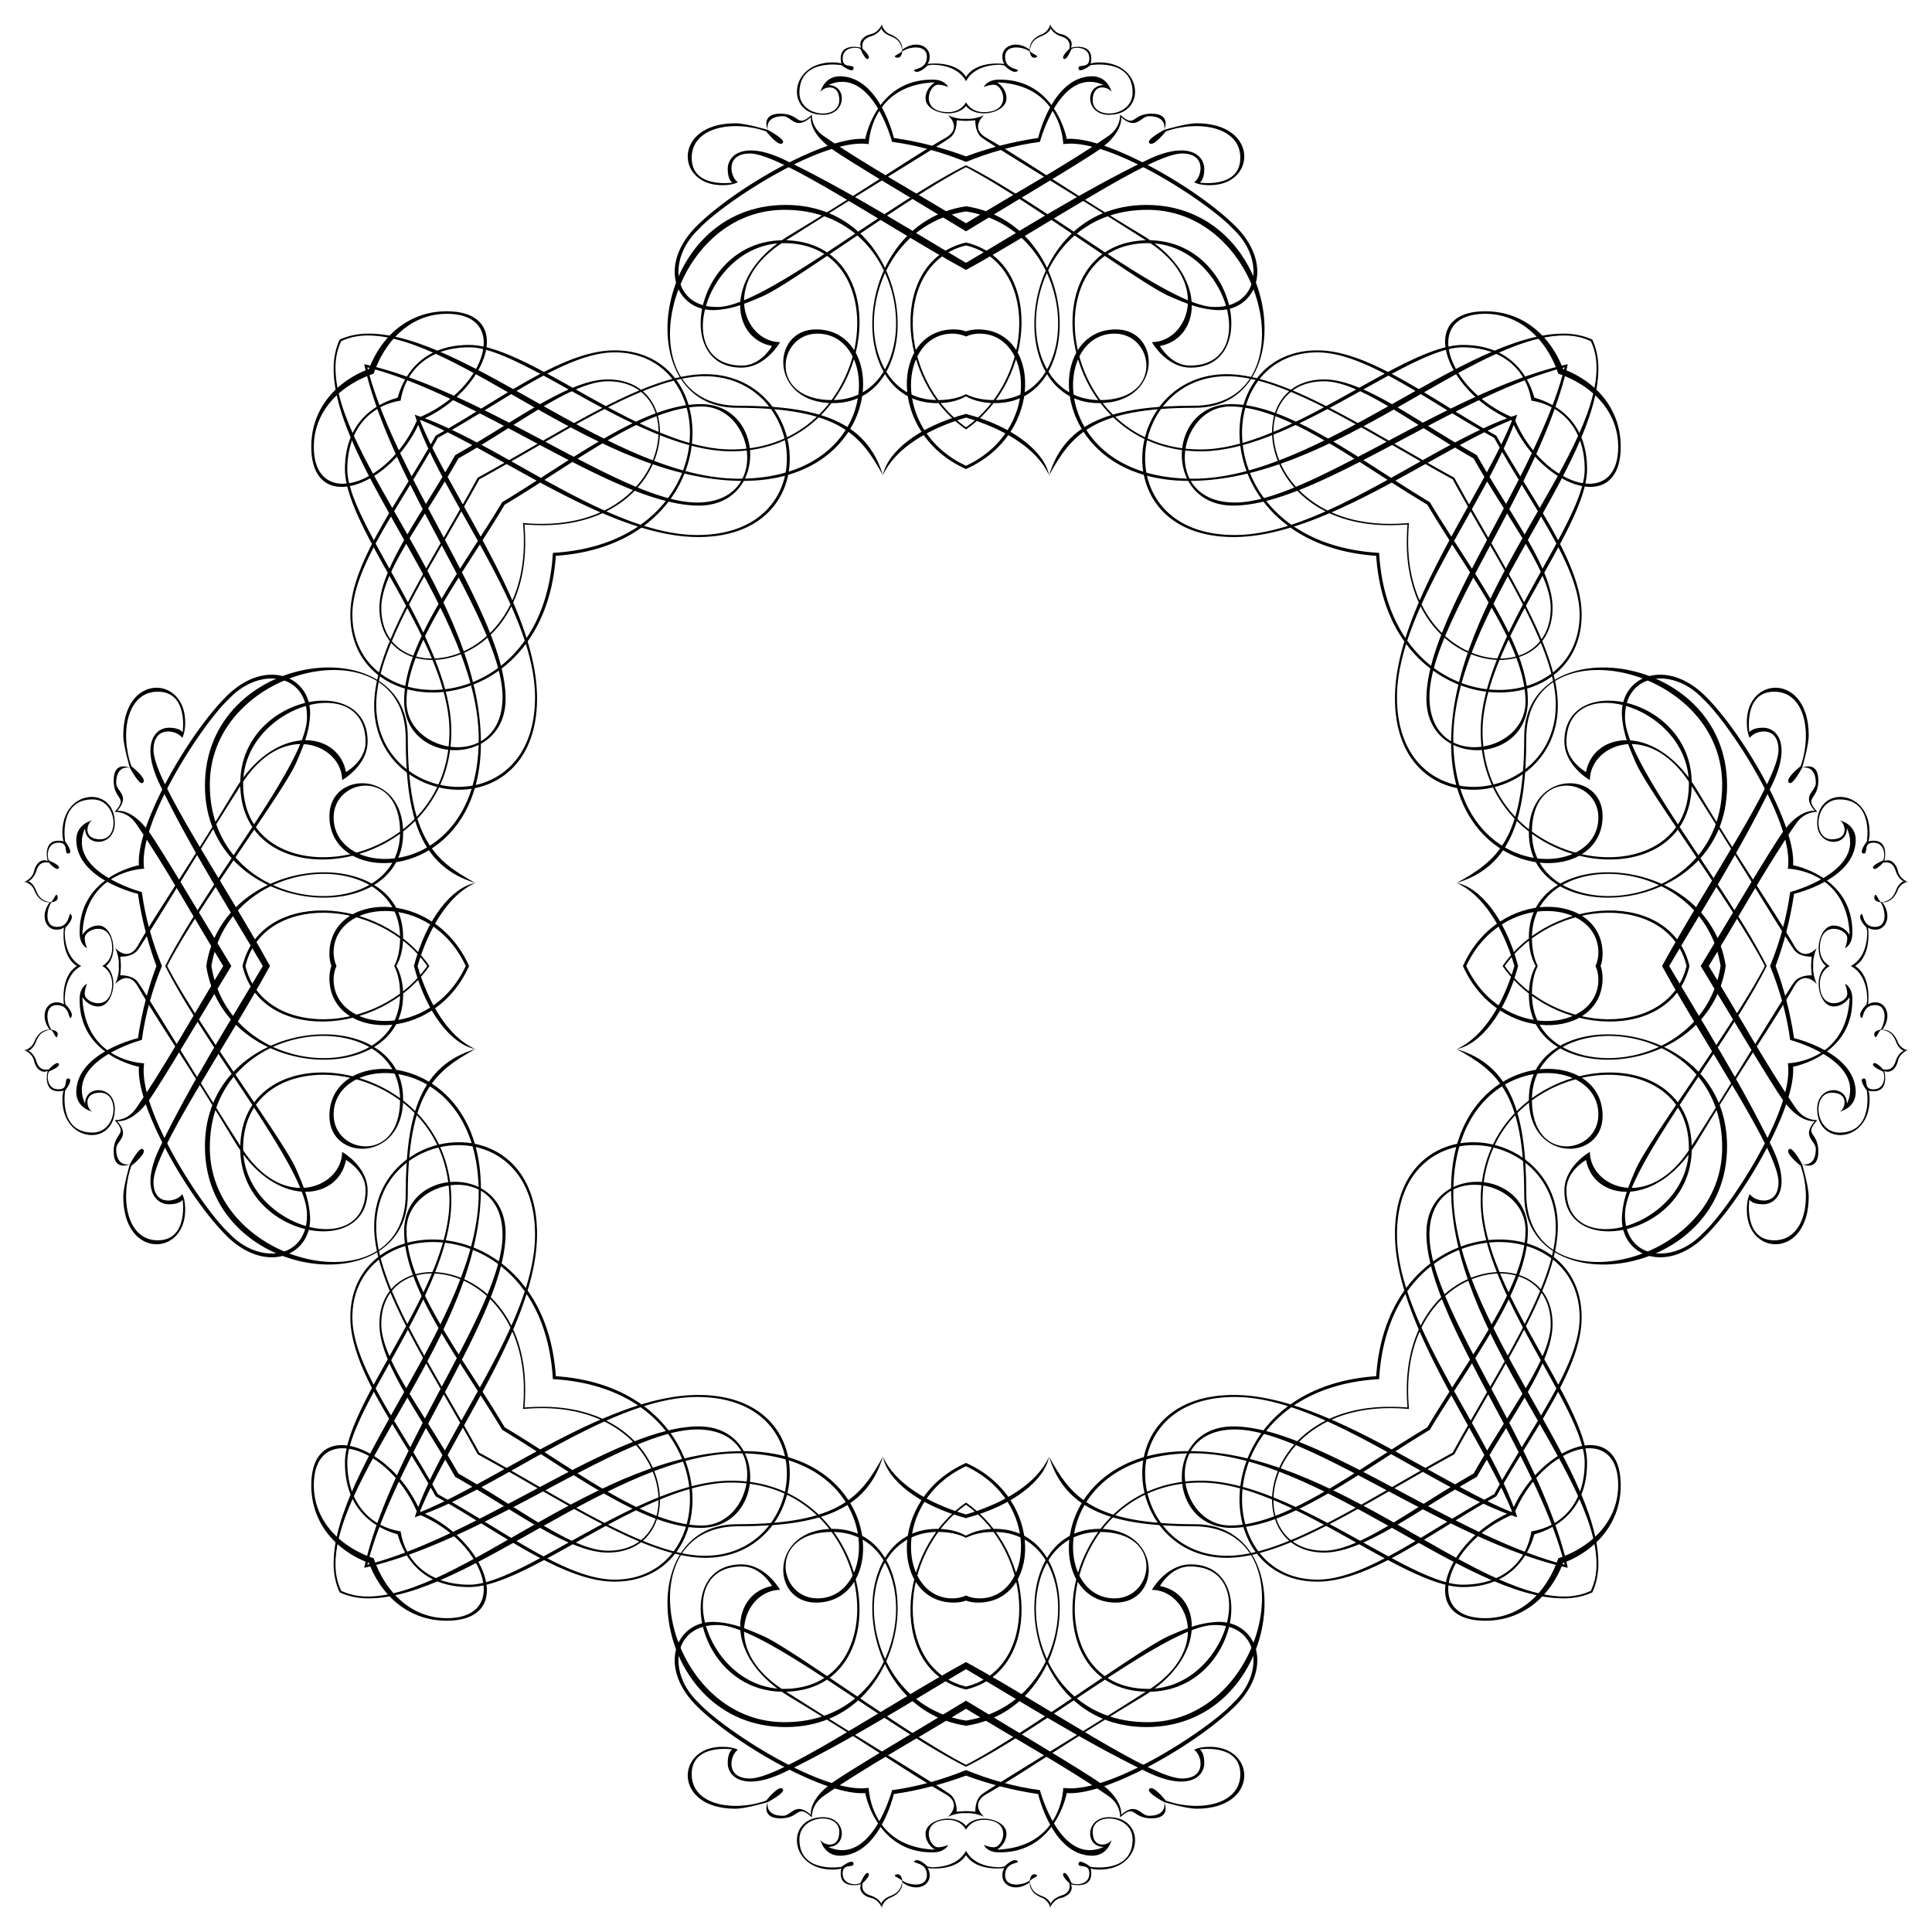 <svg xmlns="http://www.w3.org/2000/svg" viewBox="0 0 1641.099 1641.099"><path d="M1508.251 820.549c6.644-17.859 12.285-38.322 15.667-61.291 0 0 51.484-11.831 52.39-45.176.385-14.221-13.501-17.238-13.501-17.238 4.588 2.302 8.325 16.095-6.896 16.095-16.947 0-14.656-33.894 6.6-33.894 29.305 0 23.272 35.614 23.272 35.614s-7.468 9.765-2.879 10.342c4.605.577-1.137-9.771 9.204-9.193 10.337.577 8.902 14.359 7.172 15.216-1.715.868-10.04 4.314-8.029 6.616 2.011 2.297 8.325-4.885 8.325-4.885 7.468-1.434 9.666 3.66 10.759 7.325 1.066 3.583 4.303 7.775 6.742 8.441l3.473.621c-1.363-.56-7.199-3.363-8.342-9.056-1.297-6.462-6.456-11.21-11.633-8.622 0 0 5.611-20.827-13.644-16.804 0 0 1.154-1.154 1.154-7.468 0-37.35-44.522-40.224-44.522-8.045 0 20.107 25.278 20.745 25.278 4.369 16.716 37.054-48.231 54.243-48.231 54.243-2.91 21.834-9.015 43-17.055 62.791 8.04 19.79 14.144 40.957 17.055 62.791 0 0 64.947 17.189 48.231 54.243 0-16.376-25.278-15.738-25.278 4.369 0 32.179 44.522 29.305 44.522-8.045 0-6.314-1.154-7.468-1.154-7.468 19.255 4.023 13.644-16.804 13.644-16.804 5.177 2.588 10.336-2.16 11.633-8.622 1.143-5.693 6.979-8.496 8.342-9.056l-3.473.621c-2.439.665-5.676 4.858-6.742 8.441-1.093 3.665-3.292 8.76-10.759 7.325 0 0-6.314-7.182-8.325-4.885-2.011 2.303 6.314 5.748 8.029 6.616 1.731.858 3.165 14.639-7.172 15.216-10.341.577-4.599-9.77-9.204-9.193-4.588.577 2.879 10.342 2.879 10.342s6.034 35.614-23.272 35.614c-21.256 0-23.547-33.894-6.6-33.894 15.222 0 11.485 13.793 6.896 16.095 0 0 13.886-3.017 13.501-17.238-.906-33.345-52.39-45.176-52.39-45.176-3.382-22.97-9.023-43.433-15.667-61.293zM820.549 1508.251c17.859 6.644 38.322 12.285 61.291 15.667 0 0 11.831 51.484 45.176 52.39 14.221.385 17.238-13.501 17.238-13.501-2.302 4.588-16.095 8.325-16.095-6.896 0-16.947 33.894-14.656 33.894 6.6 0 29.305-35.614 23.272-35.614 23.272s-9.765-7.468-10.342-2.879c-.577 4.605 9.771-1.137 9.193 9.204-.577 10.337-14.358 8.902-15.216 7.172-.868-1.715-4.314-10.04-6.616-8.029-2.297 2.011 4.885 8.325 4.885 8.325 1.434 7.468-3.66 9.666-7.325 10.759-3.583 1.066-7.775 4.303-8.441 6.742l-.621 3.473c.56-1.363 3.363-7.199 9.056-8.342 6.462-1.297 11.21-6.456 8.622-11.633 0 0 20.827 5.611 16.804-13.644 0 0 1.154 1.154 7.468 1.154 37.35 0 40.224-44.522 8.045-44.522-20.107 0-20.745 25.278-4.369 25.278-37.054 16.716-54.243-48.231-54.243-48.231-21.834-2.91-43-9.015-62.791-17.055-19.79 8.04-40.957 14.144-62.791 17.055 0 0-17.189 64.947-54.243 48.231 16.376 0 15.738-25.278-4.369-25.278-32.179 0-29.306 44.522 8.045 44.522 6.314 0 7.468-1.154 7.468-1.154-4.023 19.255 16.804 13.644 16.804 13.644-2.588 5.177 2.16 10.336 8.622 11.633 5.693 1.143 8.496 6.979 9.056 8.342l-.621-3.473c-.665-2.439-4.858-5.676-8.441-6.742-3.665-1.093-8.76-3.292-7.325-10.759 0 0 7.182-6.314 4.885-8.325-2.303-2.011-5.748 6.314-6.616 8.029-.858 1.731-14.639 3.165-15.216-7.172-.577-10.341 9.77-4.599 9.193-9.204-.577-4.588-10.342 2.879-10.342 2.879s-35.614 6.034-35.614-23.272c0-21.256 33.894-23.547 33.894-6.6 0 15.222-13.793 11.485-16.095 6.896 0 0 3.017 13.886 17.238 13.501 33.345-.906 45.176-52.39 45.176-52.39 22.971-3.382 43.434-9.023 61.293-15.667zM132.848 820.549c-6.644 17.859-12.285 38.322-15.667 61.291 0 0-51.484 11.831-52.39 45.176-.385 14.221 13.501 17.238 13.501 17.238-4.588-2.302-8.325-16.095 6.896-16.095 16.947 0 14.656 33.894-6.6 33.894-29.306 0-23.272-35.614-23.272-35.614s7.468-9.765 2.879-10.342c-4.605-.577 1.137 9.771-9.204 9.193-10.337-.577-8.903-14.358-7.172-15.216 1.715-.868 10.04-4.314 8.029-6.616-2.011-2.297-8.325 4.885-8.325 4.885-7.468 1.434-9.666-3.66-10.759-7.325-1.066-3.583-4.303-7.775-6.742-8.441l-3.473-.621c1.363.56 7.199 3.363 8.341 9.056 1.297 6.462 6.456 11.21 11.633 8.622 0 0-5.611 20.827 13.644 16.804 0 0-1.154 1.154-1.154 7.468 0 37.35 44.522 40.224 44.522 8.045 0-20.107-25.278-20.745-25.278-4.369-16.716-37.054 48.231-54.243 48.231-54.243 2.91-21.834 9.015-43 17.055-62.791-8.04-19.79-14.144-40.957-17.055-62.791 0 0-64.947-17.189-48.231-54.243 0 16.376 25.278 15.738 25.278-4.369 0-32.179-44.522-29.306-44.522 8.045 0 6.314 1.154 7.468 1.154 7.468-19.255-4.023-13.644 16.804-13.644 16.804-5.177-2.588-10.336 2.16-11.633 8.622-1.143 5.693-6.979 8.496-8.341 9.056l3.473-.621c2.439-.665 5.676-4.858 6.742-8.441 1.093-3.665 3.292-8.76 10.759-7.325 0 0 6.314 7.182 8.325 4.885 2.011-2.303-6.314-5.748-8.029-6.616-1.731-.858-3.165-14.639 7.172-15.216 10.341-.577 4.599 9.77 9.204 9.193 4.588-.577-2.879-10.342-2.879-10.342s-6.034-35.614 23.272-35.614c21.256 0 23.547 33.894 6.6 33.894-15.222 0-11.485-13.793-6.896-16.095 0 0-13.886 3.017-13.501 17.238.907 33.345 52.39 45.176 52.39 45.176 3.382 22.971 9.023 43.434 15.667 61.293zM820.549 132.848c-17.859-6.644-38.322-12.285-61.291-15.667 0 0-11.831-51.484-45.176-52.39-14.221-.385-17.238 13.501-17.238 13.501 2.302-4.588 16.095-8.325 16.095 6.896 0 16.947-33.894 14.656-33.894-6.6 0-29.306 35.614-23.272 35.614-23.272s9.765 7.468 10.342 2.879c.577-4.605-9.771 1.137-9.193-9.204.577-10.337 14.359-8.903 15.216-7.172.868 1.715 4.314 10.04 6.616 8.029 2.297-2.011-4.885-8.325-4.885-8.325-1.434-7.468 3.66-9.666 7.325-10.759 3.583-1.066 7.775-4.303 8.441-6.742l.621-3.473c-.56 1.363-3.363 7.199-9.056 8.341-6.462 1.297-11.21 6.456-8.622 11.633 0 0-20.827-5.611-16.804 13.644 0 0-1.154-1.154-7.468-1.154-37.35 0-40.224 44.522-8.045 44.522 20.107 0 20.745-25.278 4.369-25.278 37.054-16.716 54.243 48.231 54.243 48.231 21.834 2.91 43 9.015 62.791 17.055 19.79-8.04 40.957-14.144 62.791-17.055 0 0 17.189-64.947 54.243-48.231-16.376 0-15.738 25.278 4.369 25.278 32.179 0 29.305-44.522-8.045-44.522-6.314 0-7.468 1.154-7.468 1.154 4.023-19.255-16.804-13.644-16.804-13.644 2.588-5.177-2.16-10.336-8.622-11.633-5.693-1.143-8.496-6.979-9.056-8.341l.621 3.473c.665 2.439 4.858 5.676 8.441 6.742 3.665 1.093 8.76 3.292 7.325 10.759 0 0-7.182 6.314-4.885 8.325 2.303 2.011 5.748-6.314 6.616-8.029.858-1.731 14.639-3.165 15.216 7.172.577 10.341-9.77 4.599-9.193 9.204.577 4.588 10.342-2.879 10.342-2.879s35.614-6.034 35.614 23.272c0 21.256-33.894 23.547-33.894 6.6 0-15.222 13.793-11.485 16.095-6.896 0 0-3.017-13.886-17.238-13.501-33.345.907-45.176 52.39-45.176 52.39-22.97 3.382-43.433 9.023-61.293 15.667z"/><path d="M1417.867 820.549c25.51-43.535 60.866-98.83 87.482-154.153 16.37-34.042 4.308-48.263-7.759-48.263-9.485 0-11.633 3.885-11.633 3.885s-5.171-34.482 21.112-34.482c26.294 0 32.328 35.339 22.41 63.353 0 0-14.573 11.309-9.479 14.211 3.006 1.725 10.776-12.925 10.776-12.925s11.633-3.017 11.633 12.925c0 7.33-12.49 10.342-.857 23.706 0 0-12.37-2.396-27.031 17.853-9.849 13.617-44.508 72.202-69.915 113.89 25.406 41.688 60.065 100.273 69.915 113.89 14.661 20.249 27.031 17.853 27.031 17.853-11.633 13.364.857 16.376.857 23.706 0 15.941-11.633 12.925-11.633 12.925s-7.77-14.65-10.776-12.925c-5.094 2.902 9.479 14.21 9.479 14.21 9.919 28.014 3.885 63.354-22.41 63.354-26.283 0-21.112-34.482-21.112-34.482s2.148 3.885 11.633 3.885c12.067 0 24.129-14.221 7.759-48.264-26.616-55.321-61.972-110.616-87.482-154.152zm17.235 0c-15.144-64.786-116.365-61.011-158.748 0 42.383 61.012 143.604 64.786 158.748 0zm-189.648 0c30.198-64.643 112.258-56.134 112.258-11.477 0 4.253-.882 8.103-2.425 11.477 1.543 3.374 2.425 7.224 2.425 11.477 0 44.657-82.061 53.167-112.258-11.477zm60.797 0c-3.096-6.031-4.991-13.946-4.991-23.973 0-78.304 144.761-73.239 160.266 23.973-15.505 97.212-160.266 102.277-160.266 23.973 0-10.027 1.895-17.942 4.991-23.973zm-16.728 0c-10.837-40.836-32.584-66.805-52.149-70.572 22.546 10.039 39.6 38.273 49.034 70.572-9.435 32.299-26.488 60.534-49.034 70.572 19.564-3.766 41.312-29.736 52.149-70.572zm176.365 0c-14.719-97.503-167.216-105.072-167.216-24.699 0 10.11 2.194 18.308 5.76 24.699-3.567 6.391-5.76 14.588-5.76 24.699 0 80.374 152.497 72.804 167.216-24.699zm-106.263 0c1.078-3.066 1.675-6.514 1.675-10.329 0-52.367-88.34-57.499-118.636 10.329 30.296 67.828 118.636 62.696 118.636 10.329 0-3.815-.597-7.263-1.675-10.329zm-81.47 0c41.734-58.954 139.536-61.685 154.477 0-14.941 61.685-112.742 58.955-154.477 0zm173.319 0c24.851-40.603 50.177-86.314 74.119-120.968 7.562-10.924 18.107-9.908 18.107-9.908-12.067-13.364.858-9.49.858-26.723 0-17.238-13.782-10.776-13.782-10.776s5.6-18.524 5.6-27.58c0-52.995-52.572-50.841-52.572-11.205 0 9.919 2.588 13.364 2.588 13.364 3.88-6.468 24.333-11.21 24.333 10.342 0 25.92-61.174 114.467-98.928 183.453 37.753 68.986 98.928 157.533 98.928 183.453 0 21.552-20.453 16.81-24.333 10.342 0 0-2.588 3.445-2.588 13.364 0 39.636 52.572 41.791 52.572-11.205 0-9.056-5.6-27.58-5.6-27.58s13.782 6.463 13.782-10.776c0-17.233-12.925-13.359-.858-26.723 0 0-10.545 1.016-18.107-9.908-23.942-34.651-49.267-80.362-74.119-120.966zM820.549 1417.867c43.535 25.51 98.83 60.866 154.153 87.482 34.042 16.37 48.264 4.308 48.264-7.759 0-9.485-3.885-11.633-3.885-11.633s34.482-5.171 34.482 21.112c0 26.294-35.339 32.328-63.354 22.41 0 0-11.309-14.573-14.21-9.479-1.725 3.006 12.925 10.776 12.925 10.776s3.017 11.633-12.925 11.633c-7.33 0-10.342-12.49-23.706-.857 0 0 2.396-12.37-17.853-27.031-13.617-9.849-72.202-44.508-113.89-69.915-41.689 25.406-100.273 60.065-113.89 69.915-20.249 14.661-17.853 27.031-17.853 27.031-13.364-11.633-16.376.857-23.706.857-15.941 0-12.925-11.633-12.925-11.633s14.65-7.77 12.925-10.776c-2.902-5.094-14.211 9.479-14.211 9.479-28.014 9.919-63.353 3.885-63.353-22.41 0-26.283 34.482-21.112 34.482-21.112s-3.885 2.148-3.885 11.633c0 12.067 14.221 24.129 48.263 7.759 55.322-26.616 110.617-61.972 154.152-87.482zm0 17.235c64.785-15.144 61.011-116.365 0-158.748-61.011 42.383-64.785 143.604 0 158.748zm0-189.648c64.643 30.198 56.134 112.258 11.477 112.258-4.253 0-8.103-.882-11.477-2.425-3.374 1.543-7.224 2.425-11.477 2.425-44.657 0-53.166-82.061 11.477-112.258zm0 60.797c6.031-3.096 13.946-4.991 23.973-4.991 78.304 0 73.239 144.761-23.973 160.266-97.212-15.505-102.277-160.266-23.973-160.266 10.028 0 17.943 1.895 23.973 4.991zm0-16.728c40.836-10.837 66.805-32.584 70.572-52.149-10.039 22.546-38.273 39.6-70.572 49.034-32.299-9.435-60.534-26.488-70.572-49.034 3.767 19.564 29.737 41.312 70.572 52.149zm0 176.365c97.503-14.719 105.072-167.216 24.699-167.216-10.11 0-18.308 2.194-24.699 5.76-6.391-3.567-14.588-5.76-24.699-5.76-80.373 0-72.803 152.497 24.699 167.216zm0-106.263c3.066 1.078 6.514 1.675 10.329 1.675 52.367 0 57.499-88.34-10.329-118.636-67.828 30.296-62.696 118.636-10.329 118.636 3.816 0 7.263-.597 10.329-1.675zm0-81.47c58.954 41.734 61.685 139.536 0 154.477-61.684-14.941-58.954-112.742 0-154.477zm0 173.319c40.603 24.851 86.314 50.177 120.968 74.119 10.924 7.562 9.908 18.107 9.908 18.107 13.364-12.067 9.49.858 26.723.858 17.238 0 10.776-13.782 10.776-13.782s18.524 5.6 27.58 5.6c52.995 0 50.841-52.572 11.205-52.572-9.919 0-13.364 2.588-13.364 2.588 6.468 3.88 11.21 24.333-10.342 24.333-25.92 0-114.467-61.174-183.453-98.928-68.986 37.753-157.533 98.928-183.453 98.928-21.552 0-16.81-20.453-10.342-24.333 0 0-3.445-2.588-13.364-2.588-39.636 0-41.791 52.572 11.205 52.572 9.056 0 27.58-5.6 27.58-5.6s-6.463 13.782 10.776 13.782c17.233 0 13.359-12.925 26.723-.858 0 0-1.016-10.545 9.908-18.107 34.652-23.942 80.363-49.267 120.966-74.119zM223.232 820.549c-25.509 43.535-60.866 98.83-87.482 154.153-16.37 34.042-4.308 48.264 7.759 48.264 9.485 0 11.633-3.885 11.633-3.885s5.171 34.482-21.112 34.482c-26.295 0-32.328-35.339-22.41-63.354 0 0 14.573-11.309 9.479-14.21-3.006-1.725-10.776 12.925-10.776 12.925S98.69 991.94 98.69 975.999c0-7.33 12.49-10.342.857-23.706 0 0 12.37 2.396 27.031-17.853 9.849-13.617 44.508-72.202 69.915-113.89-25.407-41.689-60.065-100.273-69.915-113.89-14.661-20.249-27.031-17.853-27.031-17.853 11.633-13.364-.857-16.376-.857-23.706 0-15.941 11.633-12.925 11.633-12.925s7.77 14.65 10.776 12.925c5.094-2.902-9.479-14.211-9.479-14.211-9.919-28.014-3.885-63.353 22.41-63.353 26.283 0 21.112 34.482 21.112 34.482s-2.148-3.885-11.633-3.885c-12.067 0-24.129 14.221-7.759 48.263 26.615 55.322 61.972 110.617 87.482 154.152zm-17.236 0c15.144 64.785 116.365 61.011 158.748 0-42.382-61.011-143.603-64.785-158.748 0zm189.649 0c-30.198 64.643-112.258 56.134-112.258 11.477 0-4.253.882-8.103 2.424-11.477-1.543-3.374-2.424-7.224-2.424-11.477 0-44.657 82.061-53.166 112.258 11.477zm-60.797 0c3.096 6.031 4.991 13.946 4.991 23.973 0 78.304-144.761 73.239-160.266-23.973 15.505-97.212 160.266-102.277 160.266-23.973 0 10.028-1.895 17.943-4.991 23.973zm16.728 0c10.837 40.836 32.584 66.805 52.149 70.572-22.546-10.039-39.6-38.273-49.034-70.572 9.434-32.299 26.488-60.534 49.034-70.572-19.565 3.767-41.312 29.737-52.149 70.572zm-176.365 0c14.719 97.503 167.216 105.072 167.216 24.699 0-10.11-2.194-18.308-5.761-24.699 3.567-6.391 5.761-14.588 5.761-24.699 0-80.373-152.498-72.803-167.216 24.699zm106.262 0c-1.078 3.066-1.675 6.514-1.675 10.329 0 52.367 88.34 57.499 118.636-10.329-30.296-67.828-118.636-62.696-118.636-10.329.001 3.816.598 7.263 1.675 10.329zm81.471 0c-41.734 58.954-139.536 61.685-154.477 0 14.941-61.684 112.742-58.954 154.477 0zm-173.319 0c-24.851 40.603-50.177 86.314-74.119 120.968-7.562 10.924-18.107 9.908-18.107 9.908 12.067 13.364-.858 9.49-.858 26.723 0 17.238 13.782 10.776 13.782 10.776s-5.6 18.524-5.6 27.58c0 52.995 52.572 50.841 52.572 11.205 0-9.919-2.588-13.364-2.588-13.364-3.88 6.468-24.333 11.21-24.333-10.342 0-25.92 61.174-114.467 98.928-183.453-37.753-68.986-98.928-157.533-98.928-183.453 0-21.552 20.453-16.81 24.333-10.342 0 0 2.588-3.445 2.588-13.364 0-39.636-52.572-41.791-52.572 11.205 0 9.056 5.6 27.58 5.6 27.58s-13.782-6.463-13.782 10.776c0 17.233 12.925 13.359.858 26.723 0 0 10.545-1.016 18.107 9.908 23.941 34.652 49.267 80.363 74.119 120.966zM820.549 223.232c-43.535-25.509-98.83-60.866-154.153-87.482-34.042-16.37-48.263-4.308-48.263 7.759 0 9.485 3.885 11.633 3.885 11.633s-34.482 5.171-34.482-21.112c0-26.295 35.339-32.328 63.353-22.41 0 0 11.309 14.573 14.211 9.479 1.725-3.006-12.925-10.776-12.925-10.776S649.158 98.69 665.1 98.69c7.33 0 10.342 12.49 23.706.857 0 0-2.396 12.37 17.853 27.031 13.617 9.849 72.202 44.508 113.89 69.915 41.688-25.407 100.273-60.065 113.89-69.915 20.249-14.661 17.853-27.031 17.853-27.031 13.364 11.633 16.376-.857 23.706-.857 15.941 0 12.925 11.633 12.925 11.633s-14.65 7.77-12.925 10.776c2.902 5.094 14.21-9.479 14.21-9.479 28.014-9.919 63.354-3.885 63.354 22.41 0 26.283-34.482 21.112-34.482 21.112s3.885-2.148 3.885-11.633c0-12.067-14.221-24.129-48.264-7.759-55.321 26.615-110.616 61.972-154.152 87.482zm0-17.236c-64.786 15.144-61.011 116.365 0 158.748 61.012-42.382 64.786-143.603 0-158.748zm0 189.649c-64.643-30.198-56.134-112.258-11.477-112.258 4.253 0 8.103.882 11.477 2.424 3.374-1.543 7.224-2.424 11.477-2.424 44.657 0 53.167 82.061-11.477 112.258zm0-60.797c-6.031 3.096-13.946 4.991-23.973 4.991-78.304 0-73.239-144.761 23.973-160.266 97.212 15.505 102.277 160.266 23.973 160.266-10.027 0-17.942-1.895-23.973-4.991zm0 16.728c-40.836 10.837-66.805 32.584-70.572 52.149 10.039-22.546 38.273-39.6 70.572-49.034 32.299 9.434 60.534 26.488 70.572 49.034-3.766-19.565-29.736-41.312-70.572-52.149zm0-176.365c-97.503 14.719-105.072 167.216-24.699 167.216 10.11 0 18.308-2.194 24.699-5.761 6.391 3.567 14.588 5.761 24.699 5.761 80.374 0 72.804-152.498-24.699-167.216zm0 106.262c-3.066-1.078-6.514-1.675-10.329-1.675-52.367 0-57.499 88.34 10.329 118.636 67.828-30.296 62.696-118.636 10.329-118.636-3.815.001-7.263.598-10.329 1.675zm0 81.471c-58.954-41.734-61.685-139.536 0-154.477 61.685 14.941 58.955 112.742 0 154.477zm0-173.319c-40.603-24.851-86.314-50.177-120.968-74.119-10.924-7.562-9.908-18.107-9.908-18.107-13.364 12.067-9.49-.858-26.723-.858-17.238 0-10.776 13.782-10.776 13.782s-18.524-5.6-27.58-5.6c-52.995 0-50.841 52.572-11.205 52.572 9.919 0 13.364-2.588 13.364-2.588-6.468-3.88-11.21-24.333 10.342-24.333 25.92 0 114.467 61.174 183.453 98.928 68.986-37.753 157.533-98.928 183.453-98.928 21.552 0 16.81 20.453 10.342 24.333 0 0 3.445 2.588 13.364 2.588 39.636 0 41.791-52.572-11.205-52.572-9.056 0-27.58 5.6-27.58 5.6s6.463-13.782-10.776-13.782c-17.233 0-13.359 12.925-26.723.858 0 0 1.016 10.545-9.908 18.107-34.651 23.941-80.362 49.267-120.966 74.119zM1575.767 820.549c14.492-9.124 11.02-32.634 11.02-32.634s2.605 2.121 7.331 1.72c8.539-.731 12.924-12.496 4.742-23.272 0 0 8.765 1.478 13.348-10.771 1.143-3.044 5.517-6.517 8.342-6.451l-3.473-.621c-1.022.34-4.418 1.984-6.583 7.792-3.308 8.792-8.627 9.183-11.633 10.051-3.027.863-5.039-9.193-6.473-5.451-1.891 4.924 4.885 5.451 4.885 5.451 3.737 4.308 7.182 20.975-4.588 20.975-11.782 0-9.479-14.084-12.073-10.342-2.588 3.737 4.88 10.919 4.88 10.919l.582 3.731c0 15.71-6.316 24.969-13.943 28.903 7.626 3.934 13.943 13.193 13.943 28.902l-.582 3.731s-7.468 7.182-4.88 10.919c2.594 3.742.291-10.342 12.073-10.342 11.771 0 8.325 16.667 4.588 20.975 0 0-6.776.528-4.885 5.451 1.434 3.742 3.445-6.314 6.473-5.451 3.006.868 8.325 1.259 11.633 10.051 2.165 5.808 5.561 7.451 6.583 7.792l3.473-.621c-2.824.066-7.199-3.407-8.342-6.451-4.583-12.248-13.348-10.771-13.348-10.771 8.182-10.776 3.797-22.541-4.742-23.272-4.726-.401-7.331 1.72-7.331 1.72s3.472-23.509-11.02-32.633zM820.549 1575.767c9.124 14.492 32.634 11.02 32.634 11.02s-2.121 2.605-1.72 7.331c.731 8.539 12.496 12.924 23.272 4.742 0 0-1.478 8.765 10.771 13.348 3.044 1.143 6.517 5.517 6.451 8.342l.621-3.473c-.34-1.022-1.984-4.418-7.792-6.583-8.792-3.308-9.183-8.627-10.051-11.633-.863-3.027 9.193-5.039 5.451-6.473-4.924-1.891-5.451 4.885-5.451 4.885-4.308 3.737-20.975 7.182-20.975-4.588 0-11.782 14.084-9.479 10.342-12.073-3.737-2.588-10.919 4.88-10.919 4.88l-3.731.582c-15.71 0-24.969-6.316-28.902-13.943-3.934 7.626-13.193 13.943-28.903 13.943l-3.731-.582s-7.182-7.468-10.919-4.88c-3.742 2.594 10.342.291 10.342 12.073 0 11.771-16.667 8.325-20.975 4.588 0 0-.528-6.776-5.451-4.885-3.742 1.434 6.314 3.445 5.451 6.473-.868 3.006-1.259 8.325-10.051 11.633-5.808 2.165-7.451 5.561-7.792 6.583l.621 3.473c-.066-2.824 3.407-7.199 6.451-8.342 12.248-4.583 10.771-13.348 10.771-13.348 10.776 8.182 22.541 3.797 23.272-4.742.401-4.726-1.72-7.331-1.72-7.331s23.51 3.472 32.633-11.02zM65.332 820.549c-14.492 9.124-11.02 32.634-11.02 32.634s-2.605-2.121-7.331-1.72c-8.539.731-12.924 12.496-4.742 23.272 0 0-8.765-1.478-13.348 10.771-1.143 3.044-5.517 6.517-8.341 6.451l3.473.621c1.022-.34 4.418-1.984 6.583-7.792 3.308-8.792 8.627-9.183 11.633-10.051 3.027-.863 5.039 9.193 6.473 5.451 1.891-4.924-4.885-5.451-4.885-5.451-3.737-4.308-7.182-20.975 4.588-20.975 11.782 0 9.479 14.084 12.073 10.342 2.588-3.737-4.88-10.919-4.88-10.919l-.582-3.731c0-15.71 6.316-24.969 13.943-28.902-7.626-3.934-13.943-13.193-13.943-28.903l.582-3.731s7.468-7.182 4.88-10.919c-2.593-3.742-.291 10.342-12.073 10.342-11.771 0-8.325-16.667-4.588-20.975 0 0 6.775-.528 4.885-5.451-1.434-3.742-3.445 6.314-6.473 5.451-3.006-.868-8.325-1.259-11.633-10.051-2.165-5.808-5.561-7.451-6.583-7.792l-3.473.621c2.824-.066 7.199 3.407 8.341 6.451 4.583 12.248 13.348 10.771 13.348 10.771-8.182 10.776-3.797 22.541 4.742 23.272 4.726.401 7.331-1.72 7.331-1.72s-3.472 23.51 11.02 32.633zM820.549 65.332c-9.124-14.492-32.634-11.02-32.634-11.02s2.121-2.605 1.72-7.331c-.731-8.539-12.496-12.924-23.272-4.742 0 0 1.478-8.765-10.771-13.348-3.044-1.143-6.517-5.517-6.451-8.341l-.621 3.473c.34 1.022 1.984 4.418 7.792 6.583 8.792 3.308 9.183 8.627 10.051 11.633.863 3.027-9.193 5.039-5.451 6.473 4.924 1.891 5.451-4.885 5.451-4.885 4.308-3.737 20.975-7.182 20.975 4.588 0 11.782-14.084 9.479-10.342 12.073 3.737 2.588 10.919-4.88 10.919-4.88l3.731-.582c15.71 0 24.969 6.316 28.903 13.943 3.934-7.626 13.193-13.943 28.902-13.943l3.731.582s7.182 7.468 10.919 4.88c3.742-2.593-10.342-.291-10.342-12.073 0-11.771 16.667-8.325 20.975-4.588 0 0 .528 6.775 5.451 4.885 3.742-1.434-6.314-3.445-5.451-6.473.868-3.006 1.259-8.325 10.051-11.633 5.808-2.165 7.451-5.561 7.792-6.583l-.621-3.473c.066 2.824-3.407 7.199-6.451 8.341-12.248 4.583-10.771 13.348-10.771 13.348-10.776-8.182-22.541-3.797-23.272 4.742-.401 4.726 1.72 7.331 1.72 7.331s-23.509-3.472-32.633 11.02z"/><path d="M1351.289 289.81c3.052 6.337 4.851 13.87 4.851 22.501 0 78.707-123.531 195.918-123.531 318.861 0 119.656 128.69 125.261 128.69 62.062 0-39.076-62.628-39.653-62.628 14.359 0 84.46 168.354 71.822 168.354-40.219 0-114.332-172.306-135.021-172.306-41.362 0 87.098-23.321 105.248-57.347 123.964 45.94-13.897 59.079-54.61 59.079-122.816 0-97.813 165.469-63.233 166.415 38.345 1.049 113.76-161.607 124.102-161.607 41.368 0-54.715 56.452-46.538 56.452-12.496 0 54.726-123.24 55.154-123.24-66.788 0-106.429 123.24-230.966 123.24-314.569 0-9.309-1.895-17.54-5.109-24.525-6.984-3.214-15.216-5.109-24.525-5.109-83.603 0-208.14 123.24-314.569 123.24-121.943 0-121.514-123.24-66.788-123.24 34.042 0 42.219 56.452-12.496 56.452-82.735 0-72.393-162.656 41.368-161.607 101.577.945 136.158 166.415 38.345 166.415-68.206 0-108.919 13.139-122.816 59.079 18.716-34.026 36.867-57.347 123.964-57.347 93.659 0 72.97-172.306-41.362-172.306-112.04 0-124.679 168.354-40.219 168.354 54.012 0 53.435-62.628 14.358-62.628-63.199 0-57.594 128.691 62.062 128.691 122.943 0 240.154-123.531 318.861-123.531 8.634.001 16.167 1.8 22.504 4.852zM1351.289 1351.289c-6.337 3.052-13.87 4.851-22.501 4.851-78.707 0-195.918-123.531-318.861-123.531-119.656 0-125.261 128.69-62.062 128.69 39.076 0 39.653-62.628-14.358-62.628-84.46 0-71.822 168.354 40.219 168.354 114.332 0 135.021-172.306 41.362-172.306-87.098 0-105.248-23.321-123.964-57.347 13.897 45.94 54.61 59.079 122.816 59.079 97.813 0 63.233 165.469-38.345 166.415-113.76 1.049-124.102-161.607-41.368-161.607 54.715 0 46.538 56.452 12.496 56.452-54.726 0-55.154-123.24 66.788-123.24 106.429 0 230.966 123.24 314.569 123.24 9.309 0 17.54-1.895 24.525-5.109 3.214-6.984 5.109-15.216 5.109-24.525 0-83.603-123.24-208.14-123.24-314.569 0-121.943 123.24-121.514 123.24-66.788 0 34.042-56.452 42.219-56.452-12.496 0-82.735 162.656-72.393 161.607 41.368-.945 101.577-166.415 136.158-166.415 38.345 0-68.206-13.139-108.919-59.079-122.816 34.026 18.716 57.347 36.867 57.347 123.964 0 93.659 172.306 72.97 172.306-41.362 0-112.04-168.354-124.679-168.354-40.219 0 54.012 62.628 53.435 62.628 14.358 0-63.199-128.69-57.594-128.69 62.062 0 122.943 123.531 240.154 123.531 318.861-.003 8.634-1.802 16.167-4.854 22.504zM289.81 1351.289c-3.052-6.337-4.851-13.87-4.851-22.501 0-78.707 123.531-195.918 123.531-318.861 0-119.656-128.691-125.261-128.691-62.062 0 39.076 62.628 39.653 62.628-14.358 0-84.46-168.354-71.822-168.354 40.219 0 114.332 172.306 135.021 172.306 41.362 0-87.098 23.321-105.248 57.347-123.964-45.94 13.897-59.079 54.61-59.079 122.816 0 97.813-165.469 63.233-166.415-38.345-1.049-113.76 161.607-124.102 161.607-41.368 0 54.715-56.452 46.538-56.452 12.496 0-54.726 123.24-55.154 123.24 66.788 0 106.429-123.24 230.966-123.24 314.569 0 9.309 1.895 17.54 5.109 24.525 6.984 3.214 15.216 5.109 24.525 5.109 83.603 0 208.14-123.24 314.569-123.24 121.943 0 121.514 123.24 66.788 123.24-34.042 0-42.219-56.452 12.496-56.452 82.735 0 72.393 162.656-41.368 161.607-101.577-.945-136.158-166.415-38.345-166.415 68.206 0 108.919-13.139 122.816-59.079-18.716 34.026-36.867 57.347-123.964 57.347-93.659 0-72.97 172.306 41.362 172.306 112.04 0 124.679-168.354 40.219-168.354-54.012 0-53.435 62.628-14.359 62.628 63.199 0 57.594-128.69-62.062-128.69-122.943 0-240.154 123.531-318.861 123.531-8.632-.003-16.165-1.802-22.502-4.854zM289.81 289.81c6.337-3.052 13.87-4.851 22.501-4.851 78.707 0 195.918 123.531 318.861 123.531 119.656 0 125.261-128.691 62.062-128.691-39.076 0-39.653 62.628 14.359 62.628 84.46 0 71.822-168.354-40.219-168.354-114.332 0-135.021 172.306-41.362 172.306 87.098 0 105.248 23.321 123.964 57.347-13.897-45.94-54.61-59.079-122.816-59.079-97.813 0-63.233-165.469 38.345-166.415 113.76-1.049 124.102 161.607 41.368 161.607-54.715 0-46.538-56.452-12.496-56.452 54.726 0 55.154 123.24-66.788 123.24-106.429 0-230.966-123.24-314.569-123.24-9.309 0-17.54 1.895-24.525 5.109-3.214 6.984-5.109 15.216-5.109 24.525 0 83.603 123.24 208.14 123.24 314.569 0 121.943-123.24 121.514-123.24 66.788 0-34.042 56.452-42.219 56.452 12.496 0 82.735-162.656 72.393-161.607-41.368.945-101.577 166.415-136.158 166.415-38.345 0 68.206 13.139 108.919 59.079 122.816-34.026-18.716-57.347-36.867-57.347-123.964 0-93.659-172.306-72.97-172.306 41.362 0 112.04 168.354 124.679 168.354 40.219 0-54.012-62.628-53.435-62.628-14.359 0 63.199 128.691 57.594 128.691-62.062 0-122.943-123.531-240.154-123.531-318.861.001-8.632 1.8-16.165 4.852-22.502z"/><path d="M820.549 100.894c-7.985.639-15.406-3.061-15.406-3.061s12.93 10.776-2.149 19.387c-27.948 15.968-70.239 45.252-131.856 82.306-57.649 34.669-50.049 87.884-15.359 94.357 0 0-9.21 16.645-25.464 16.645-61.183 0-31.311-103.99 35.625-103.99 98.819 0 76.992 175.229-44.819 175.229-74.976 0-171.503-88.757-222.624-88.757-39.84 0-55.349 25.582-60.705 44.784-19.202 5.356-44.784 20.865-44.784 60.705 0 51.121 88.757 147.648 88.757 222.624 0 121.811-175.229 143.638-175.229 44.819 0-66.936 103.99-96.808 103.99-35.625 0 16.255-16.645 25.464-16.645 25.464-6.473-34.691-59.689-42.29-94.357 15.359-37.054 61.617-66.338 103.907-82.306 131.856-8.611 15.079-19.387 2.149-19.387 2.149s3.7 7.421 3.061 15.406c.639 7.985-3.061 15.406-3.061 15.406s10.776-12.93 19.387 2.149c15.968 27.948 45.252 70.239 82.306 131.856 34.669 57.649 87.884 50.05 94.357 15.359 0 0 16.645 9.21 16.645 25.465 0 61.183-103.99 31.311-103.99-35.625 0-98.819 175.229-76.992 175.229 44.819 0 74.976-88.757 171.503-88.757 222.624 0 39.84 25.582 55.349 44.784 60.705 5.356 19.202 20.865 44.784 60.705 44.784 51.121 0 147.648-88.757 222.624-88.757 121.811 0 143.638 175.229 44.819 175.229-66.936 0-96.808-103.99-35.625-103.99 16.255 0 25.464 16.645 25.464 16.645-34.691 6.473-42.29 59.689 15.359 94.357 61.617 37.054 103.907 66.338 131.856 82.306 15.079 8.611 2.149 19.387 2.149 19.387s7.421-3.7 15.406-3.061c7.985-.639 15.406 3.061 15.406 3.061s-12.93-10.776 2.149-19.387c27.948-15.968 70.239-45.252 131.856-82.306 57.649-34.669 50.05-87.884 15.359-94.357 0 0 9.21-16.645 25.465-16.645 61.183 0 31.311 103.99-35.625 103.99-98.819 0-76.992-175.229 44.819-175.229 74.976 0 171.503 88.757 222.624 88.757 39.84 0 55.349-25.582 60.705-44.784 19.202-5.356 44.784-20.865 44.784-60.705 0-51.121-88.757-147.649-88.757-222.624 0-121.811 175.229-143.638 175.229-44.819 0 66.936-103.99 96.808-103.99 35.625 0-16.255 16.645-25.465 16.645-25.465 6.473 34.691 59.689 42.29 94.357-15.359 37.054-61.617 66.338-103.907 82.306-131.856 8.611-15.079 19.387-2.149 19.387-2.149s-3.7-7.421-3.061-15.406c-.639-7.985 3.061-15.406 3.061-15.406s-10.776 12.93-19.387-2.149c-15.968-27.948-45.252-70.239-82.306-131.856-34.669-57.649-87.884-50.049-94.357-15.359 0 0-16.645-9.21-16.645-25.464 0-61.183 103.99-31.311 103.99 35.625 0 98.819-175.229 76.992-175.229-44.819 0-74.976 88.757-171.503 88.757-222.624 0-39.84-25.582-55.349-44.784-60.705-5.356-19.202-20.865-44.784-60.705-44.784-51.121 0-147.649 88.757-222.624 88.757-121.811 0-143.638-175.229-44.819-175.229 66.936 0 96.808 103.99 35.625 103.99-16.255 0-25.465-16.645-25.465-16.645 34.691-6.473 42.29-59.689-15.359-94.357-61.617-37.054-103.907-66.338-131.856-82.306-15.079-8.611-2.149-19.387-2.149-19.387s-7.421 3.7-15.406 3.061zM445.546 445.546c4.886.38 9.979.579 15.288.579 113.76 0 127.256-123.816 55.435-123.816-33.277 0-77.987 35.167-129.638 64.322-29.155 51.651-64.322 96.361-64.322 129.638 0 71.822 123.816 58.326 123.816-55.435 0-5.308-.199-10.402-.579-15.288zm0 750.007c.38-4.886.579-9.979.579-15.288 0-113.76-123.816-127.256-123.816-55.435 0 33.277 35.167 77.987 64.322 129.638 51.651 29.155 96.361 64.322 129.638 64.322 71.822 0 58.326-123.816-55.435-123.816a196.668 196.668 0 00-15.288.579zm750.007 0c-4.886-.38-9.979-.579-15.288-.579-113.76 0-127.256 123.816-55.435 123.816 33.277 0 77.987-35.167 129.638-64.322 29.155-51.651 64.322-96.361 64.322-129.638 0-71.822-123.816-58.326-123.816 55.435-.001 5.308.199 10.402.579 15.288zm0-750.007c-.38 4.886-.579 9.979-.579 15.288 0 113.76 123.816 127.256 123.816 55.435 0-33.277-35.167-77.987-64.322-129.638-51.651-29.155-96.361-64.322-129.638-64.322-71.822 0-58.326 123.816 55.435 123.816 5.308 0 10.402-.199 15.288-.579zm-788.418-38.411c71.553-39.077 141.931-87.556 191.578-87.556 86.18 0 101.699 134.878-6.462 134.878-75.68 0-169.39-79.396-239.937-102.143 22.748 70.548 102.143 164.257 102.143 239.937 0 108.161-134.878 92.642-134.878 6.462-.001-49.647 48.479-120.025 87.556-191.578zm0 826.829c-39.077-71.553-87.556-141.931-87.556-191.578 0-86.18 134.878-101.699 134.878 6.462 0 75.68-79.396 169.39-102.143 239.938 70.548-22.748 164.257-102.143 239.937-102.143 108.161 0 92.642 134.878 6.462 134.878-49.647 0-120.025-48.48-191.578-87.557zm826.829 0c-71.553 39.077-141.931 87.556-191.578 87.556-86.18 0-101.699-134.878 6.462-134.878 75.68 0 169.39 79.396 239.938 102.143-22.748-70.548-102.143-164.257-102.143-239.938 0-108.161 134.878-92.642 134.878-6.462 0 49.648-48.48 120.026-87.557 191.579zm0-826.829c39.077 71.553 87.556 141.931 87.556 191.578 0 86.18-134.878 101.699-134.878-6.462 0-75.68 79.396-169.39 102.143-239.937-70.548 22.748-164.257 102.143-239.938 102.143-108.161 0-92.642-134.878-6.462-134.878 49.648-.001 120.026 48.479 191.579 87.556zm-805.28 21.549c58.977-35.076 119.507-83.388 167.452-83.388 45.384 0 58.6 81.57-4.022 81.57-62.684 0-179.626-94.725-282.738-117.49 22.765 103.112 117.49 220.054 117.49 282.738 0 62.623-81.57 49.406-81.57 4.022-.001-47.945 48.312-108.475 83.388-167.452zm0 783.731c-35.076-58.977-83.388-119.507-83.388-167.452 0-45.384 81.57-58.6 81.57 4.022 0 62.684-94.725 179.626-117.49 282.738 103.112-22.765 220.054-117.49 282.738-117.49 62.623 0 49.406 81.57 4.022 81.57-47.945 0-108.475-48.312-167.452-83.388zm783.731 0c-58.977 35.076-119.507 83.388-167.452 83.388-45.384 0-58.6-81.57 4.022-81.57 62.684 0 179.626 94.725 282.738 117.49-22.765-103.112-117.49-220.054-117.49-282.738 0-62.622 81.57-49.406 81.57-4.022 0 47.945-48.312 108.475-83.388 167.452zm0-783.731c35.076 58.977 83.388 119.507 83.388 167.452 0 45.384-81.57 58.6-81.57-4.022 0-62.684 94.725-179.626 117.49-282.738-103.112 22.765-220.054 117.49-282.738 117.49-62.622 0-49.406-81.57-4.022-81.57 47.945-.001 108.475 48.312 167.452 83.388zm-840.531-56.8c56.084-30.748 109.083-72.561 150.133-72.561 92.332 0 93.096 161.887-52.388 170.305-8.419 145.484-170.305 144.72-170.305 52.388-.001-41.049 41.812-94.049 72.56-150.132zm0 897.331c-30.748-56.083-72.561-109.083-72.561-150.133 0-92.332 161.887-93.096 170.305 52.388 145.484 8.419 144.72 170.306 52.388 170.306-41.049 0-94.049-41.813-150.132-72.561zm897.331 0c-56.083 30.748-109.083 72.561-150.133 72.561-92.332 0-93.096-161.887 52.388-170.306 8.419-145.484 170.306-144.72 170.306-52.388 0 41.05-41.813 94.049-72.561 150.133zm0-897.331c30.748 56.084 72.561 109.083 72.561 150.133 0 92.332-161.887 93.096-170.306-52.388-145.484-8.419-144.72-170.305-52.388-170.305 41.05-.001 94.049 41.812 150.133 72.56zm-951.792-54.461c9.951-29.185 32.299-50.846 62.11-50.846 54.288 0 32.935 65.176-24.54 88.416-23.241 57.475-88.416 78.828-88.416 24.54 0-29.811 21.662-52.159 50.846-62.11zm0 1006.253c-29.185-9.951-50.846-32.299-50.846-62.11 0-54.288 65.176-32.935 88.416 24.54 57.475 23.241 78.828 88.416 24.54 88.416-29.811-.001-52.159-21.662-62.11-50.846zm1006.253 0c-9.951 29.185-32.299 50.846-62.11 50.846-54.288 0-32.935-65.176 24.54-88.416 23.241-57.475 88.416-78.828 88.416-24.54-.001 29.811-21.662 52.159-50.846 62.11zm0-1006.253c29.185 9.951 50.846 32.299 50.846 62.11 0 54.288-65.176 32.935-88.416-24.54-57.475-23.241-78.828-88.416-24.54-88.416 29.811 0 52.159 21.662 62.11 50.846zm-966.638 39.615c56.476-24.049 82.044-92.615 22.347-92.615-31.908 0-55.174 20.669-65.982 48.981-28.311 10.807-48.981 34.073-48.981 65.982.001 59.696 68.567 34.129 92.616-22.348zm0 927.023c-24.049-56.476-92.615-82.044-92.615-22.347 0 31.908 20.669 55.174 48.981 65.981 10.807 28.311 34.073 48.981 65.982 48.981 59.696 0 34.129-68.566-22.348-92.615zm927.023 0c-56.476 24.049-82.044 92.615-22.347 92.615 31.908 0 55.174-20.669 65.981-48.981 28.311-10.807 48.981-34.073 48.981-65.981 0-59.698-68.566-34.13-92.615 22.347zm0-927.023c24.049 56.476 92.615 82.044 92.615 22.347 0-31.908-20.669-55.174-48.981-65.982-10.807-28.311-34.073-48.981-65.981-48.981-59.698.001-34.13 68.567 22.347 92.616zM472.115 472.115c144.055-9.667 146.101-174.506 49.902-174.506-43.926 0-97.013 41.809-151.928 72.48-30.671 54.915-72.48 108.003-72.48 151.928 0 96.199 164.838 94.153 174.506-49.902zm0 696.869c-9.667-144.055-174.506-146.101-174.506-49.902 0 43.926 41.809 97.013 72.48 151.928 54.915 30.671 108.003 72.48 151.928 72.48 96.199 0 94.153-164.839-49.902-174.506zm696.869 0c-144.055 9.667-146.101 174.506-49.902 174.506 43.926 0 97.013-41.809 151.928-72.48 30.671-54.916 72.48-108.003 72.48-151.928 0-96.199-164.839-94.153-174.506 49.902zm0-696.869c9.667 144.055 174.506 146.101 174.506 49.902 0-43.926-41.809-97.013-72.48-151.928-54.916-30.671-108.003-72.48-151.928-72.48-96.199 0-94.153 164.838 49.902 174.506zm-856.97-160.101c95.535 24.397 211.14 117.439 281.533 117.439 59.04 0 56.88-86.169 1.72-86.169-49.268 0-110.355 48.158-168.688 83.294-35.137 58.334-83.294 119.421-83.294 168.688 0 55.16 86.169 57.32 86.169-1.72-.001-70.392-93.042-185.997-117.44-281.532zm0 1017.071c24.397-95.535 117.439-211.141 117.439-281.533 0-59.04-86.169-56.88-86.169-1.72 0 49.268 48.158 110.355 83.294 168.688 58.334 35.137 119.421 83.294 168.688 83.294 55.16 0 57.32-86.169-1.72-86.169-70.392.001-185.997 93.042-281.532 117.44zm1017.071 0c-95.535-24.398-211.141-117.439-281.533-117.439-59.04 0-56.88 86.169-1.72 86.169 49.268 0 110.355-48.158 168.688-83.294 35.137-58.333 83.294-119.421 83.294-168.688 0-55.16-86.169-57.32-86.169 1.72.001 70.391 93.042 185.997 117.44 281.532zm0-1017.071c-24.398 95.535-117.439 211.14-117.439 281.533 0 59.04 86.169 56.88 86.169 1.72 0-49.268-48.158-110.355-83.294-168.688-58.333-35.137-119.421-83.294-168.688-83.294-55.16 0-57.32 86.169 1.72 86.169 70.391-.001 185.997-93.042 281.532-117.44zm-972.653 44.418c65.003 25.897 159.926 99.745 236.687 99.745 110.738 0 94.368-138.33 6.033-138.33-50.761 0-121.391 48.736-193.379 87.927-39.191 71.987-87.927 142.618-87.927 193.379 0 88.335 138.33 104.705 138.33-6.033 0-76.762-73.847-171.685-99.744-236.688zm0 928.235c25.897-65.003 99.745-159.926 99.745-236.687 0-110.738-138.33-94.368-138.33-6.033 0 50.761 48.736 121.391 87.927 193.379 71.987 39.191 142.618 87.927 193.379 87.927 88.335 0 104.705-138.33-6.033-138.33-76.762-.001-171.685 73.847-236.688 99.744zm928.235 0c-65.003-25.897-159.926-99.745-236.687-99.745-110.738 0-94.368 138.33-6.033 138.33 50.761 0 121.391-48.736 193.379-87.927 39.191-71.987 87.927-142.618 87.927-193.379 0-88.335-138.33-104.705-138.33 6.033-.001 76.762 73.847 171.685 99.744 236.688zm0-928.235c-25.897 65.003-99.745 159.926-99.745 236.687 0 110.738 138.33 94.368 138.33 6.033 0-50.761-48.736-121.391-87.927-193.379-71.987-39.191-142.618-87.927-193.379-87.927-88.335 0-104.705 138.33 6.033 138.33 76.762 0 171.685-73.847 236.688-99.744zm-895.279 32.956c52.082-29.378 96.587-65.508 127.029-65.508 70.662 0 55.583 121.091-56.023 121.091-5.575 0-10.956-.247-16.143-.72.473 5.188.72 10.569.72 16.143 0 111.606-121.091 126.685-121.091 56.023.001-30.441 36.131-74.947 65.508-127.029zm0 862.322c-29.378-52.082-65.508-96.587-65.508-127.029 0-70.662 121.091-55.583 121.091 56.023 0 5.574-.247 10.956-.72 16.143 5.188-.473 10.569-.72 16.143-.72 111.606 0 126.685 121.091 56.023 121.091-30.441 0-74.947-36.13-127.029-65.508zm862.322 0c-52.082 29.378-96.587 65.508-127.029 65.508-70.662 0-55.583-121.091 56.023-121.091 5.574 0 10.956.247 16.143.72a177.768 177.768 0 01-.72-16.143c0-111.606 121.091-126.685 121.091-56.023 0 30.442-36.13 74.947-65.508 127.029zm0-862.322c29.378 52.082 65.508 96.587 65.508 127.029 0 70.662-121.091 55.583-121.091-56.023 0-5.575.247-10.956.72-16.143-5.188.473-10.569.72-16.143.72-111.606 0-126.685-121.091-56.023-121.091 30.442.001 74.947 36.131 127.029 65.508zM340.3 340.3c4.066-25.338 23.595-45.28 58.483-45.28 45.665 0 145.215 88.335 222.339 88.335 123.245 0 147.374-179.268 44.384-179.268-74.547 0-95.225 108.166-35.768 108.166 20.766 0 32.921-21.662 32.921-21.662-29.867 0-51.71-49.995 2.879-85.032 53.506-34.356 130.894-80.888 141.329-88.483 6.325-4.6 5.748-14.941 5.748-14.941s4.216.503 7.933.551c3.717-.047 7.933-.551 7.933-.551s-.577 10.342 5.748 14.941c10.435 7.594 87.823 54.127 141.329 88.483 54.589 35.037 32.746 85.032 2.879 85.032 0 0 12.155 21.662 32.921 21.662 59.457 0 38.779-108.166-35.768-108.166-102.99 0-78.861 179.268 44.384 179.268 77.124 0 176.674-88.335 222.339-88.335 34.888 0 54.417 19.941 58.483 45.28 25.339 4.066 45.28 23.595 45.28 58.483 0 45.665-88.335 145.215-88.335 222.339 0 123.245 179.268 147.374 179.268 44.384 0-74.547-108.166-95.225-108.166-35.768 0 20.766 21.662 32.921 21.662 32.921 0-29.867 49.995-51.71 85.032 2.879 34.356 53.506 80.888 130.894 88.483 141.329 4.599 6.325 14.941 5.748 14.941 5.748s-.503 4.216-.551 7.933c.047 3.717.551 7.933.551 7.933s-10.342-.577-14.941 5.748c-7.594 10.435-54.127 87.823-88.483 141.329-35.037 54.589-85.032 32.746-85.032 2.879 0 0-21.662 12.155-21.662 32.921 0 59.457 108.166 38.779 108.166-35.768 0-102.99-179.268-78.861-179.268 44.384 0 77.124 88.335 176.674 88.335 222.339 0 34.888-19.941 54.417-45.28 58.483-4.066 25.339-23.595 45.28-58.483 45.28-45.665 0-145.215-88.335-222.339-88.335-123.245 0-147.375 179.268-44.384 179.268 74.547 0 95.225-108.166 35.768-108.166-20.766 0-32.921 21.662-32.921 21.662 29.867 0 51.71 49.995-2.879 85.032-53.506 34.356-130.894 80.888-141.329 88.483-6.325 4.599-5.748 14.941-5.748 14.941s-4.216-.503-7.933-.551c-3.717.047-7.933.551-7.933.551s.577-10.342-5.748-14.941c-10.435-7.594-87.823-54.127-141.329-88.483-54.589-35.037-32.746-85.032-2.879-85.032 0 0-12.156-21.662-32.921-21.662-59.457 0-38.779 108.166 35.768 108.166 102.99 0 78.861-179.268-44.384-179.268-77.124 0-176.674 88.335-222.339 88.335-34.888 0-54.417-19.941-58.483-45.28-25.338-4.066-45.28-23.595-45.28-58.483 0-45.665 88.335-145.215 88.335-222.339 0-123.245-179.268-147.375-179.268-44.384 0 74.547 108.166 95.225 108.166 35.768 0-20.766-21.662-32.921-21.662-32.921 0 29.867-49.995 51.71-85.032-2.879-34.356-53.506-80.888-130.894-88.483-141.329-4.6-6.325-14.941-5.748-14.941-5.748s.503-4.216.551-7.933c-.047-3.717-.551-7.933-.551-7.933s10.342.577 14.941-5.748c7.594-10.435 54.127-87.823 88.483-141.329 35.037-54.589 85.032-32.746 85.032-2.879 0 0 21.662-12.156 21.662-32.921 0-59.457-108.166-38.779-108.166 35.768 0 102.99 179.268 78.861 179.268-44.384 0-77.124-88.335-176.674-88.335-222.339 0-34.888 19.941-54.417 45.28-58.483zm480.249-199.903c-67.877 33.855-170.442 118.848-209.736 120.317-39.219 1.473-45.005-40.235-17.221-66.139 19.326-21.31 104.825-78.025 144.33-72.129 0 0 .918-50.44 56.231-52.495 0 0-7.962 4.61-7.962 13.661 0 12.188 24.927 17.903 34.359 6.448 9.433 11.455 34.359 5.74 34.359-6.448 0-9.05-7.962-13.661-7.962-13.661 55.314 2.055 56.231 52.495 56.231 52.495 39.504-5.897 125.004 50.819 144.33 72.129 27.783 25.904 21.997 67.612-17.222 66.139-39.295-1.469-141.859-86.462-209.737-120.317zM140.397 820.549c33.855 67.877 118.848 170.442 120.317 209.736 1.473 39.219-40.235 45.005-66.139 17.222-21.31-19.326-78.025-104.825-72.129-144.33 0 0-50.44-.918-52.495-56.231 0 0 4.61 7.962 13.661 7.962 12.188 0 17.903-24.926 6.448-34.359 11.455-9.433 5.74-34.359-6.448-34.359-9.05 0-13.661 7.962-13.661 7.962 2.055-55.314 52.495-56.231 52.495-56.231-5.897-39.505 50.819-125.004 72.129-144.33 25.904-27.783 67.612-21.997 66.139 17.221-1.469 39.296-86.462 141.86-120.317 209.737zm680.152 680.153c67.877-33.855 170.442-118.848 209.736-120.317 39.219-1.473 45.005 40.235 17.222 66.14-19.326 21.31-104.825 78.025-144.33 72.129 0 0-.918 50.44-56.231 52.495 0 0 7.962-4.61 7.962-13.661 0-12.188-24.926-17.903-34.359-6.448-9.433-11.454-34.359-5.74-34.359 6.448 0 9.051 7.962 13.661 7.962 13.661-55.314-2.055-56.231-52.495-56.231-52.495-39.505 5.897-125.004-50.819-144.33-72.129-27.783-25.904-21.997-67.612 17.221-66.14 39.296 1.469 141.86 86.462 209.737 120.317zm680.153-680.153c-33.855-67.877-118.848-170.442-120.317-209.736-1.473-39.219 40.235-45.005 66.14-17.221 21.31 19.326 78.025 104.825 72.129 144.33 0 0 50.44.918 52.495 56.231 0 0-4.61-7.962-13.661-7.962-12.188 0-17.903 24.927-6.448 34.359-11.454 9.433-5.74 34.359 6.448 34.359 9.051 0 13.661-7.962 13.661-7.962-2.055 55.314-52.495 56.231-52.495 56.231 5.897 39.504-50.819 125.004-72.129 144.33-25.904 27.783-67.612 21.997-66.14-17.222 1.469-39.295 86.462-141.859 120.317-209.737zM820.549 86.866c-2.747 4.905-7.939 8.379-15.115 8.379-24.409 0-16.655-23.267-8.616-23.267 4.314 0 8.616 2.011 8.616 2.011s-2.528-6.105-12.238-6.314c-48.945-1.083-58.226 50.346-58.226 50.346-33.229-2.588-108.353 40.39-141.094 71.97-37.477 35.004-19.266 76.371 15.48 73.261 11.732-1.061 19.98-3.501 38.829-11.793 24.736-10.857 122.5-83.825 172.364-109.465 49.864 25.64 147.628 98.608 172.364 109.465 18.848 8.292 27.096 10.732 38.829 11.793 34.746 3.11 52.956-38.257 15.48-73.261-32.74-31.581-107.864-74.558-141.094-71.97 0 0-9.281-51.429-58.226-50.346-9.71.209-12.238 6.314-12.238 6.314s4.302-2.011 8.616-2.011c8.039 0 15.793 23.267-8.616 23.267-7.176 0-12.367-3.474-15.115-8.379zM86.866 820.549c4.905 2.747 8.379 7.939 8.379 15.115 0 24.409-23.267 16.655-23.267 8.616 0-4.314 2.011-8.616 2.011-8.616s-6.105 2.528-6.314 12.238c-1.083 48.945 50.346 58.226 50.346 58.226-2.588 33.229 40.39 108.353 71.97 141.094 35.004 37.476 76.371 19.266 73.261-15.48-1.061-11.732-3.501-19.98-11.793-38.829-10.857-24.736-83.825-122.5-109.465-172.364 25.64-49.864 98.608-147.628 109.465-172.364 8.292-18.848 10.732-27.096 11.793-38.829 3.11-34.746-38.257-52.956-73.261-15.48-31.581 32.74-74.558 107.864-71.97 141.094 0 0-51.429 9.281-50.346 58.226.209 9.71 6.314 12.238 6.314 12.238s-2.011-4.302-2.011-8.616c0-8.039 23.267-15.793 23.267 8.616 0 7.177-3.474 12.368-8.379 15.115zm733.683 733.684c2.747-4.905 7.939-8.379 15.115-8.379 24.409 0 16.655 23.267 8.616 23.267-4.314 0-8.616-2.011-8.616-2.011s2.528 6.105 12.238 6.313c48.945 1.083 58.226-50.346 58.226-50.346 33.229 2.588 108.353-40.39 141.094-71.97 37.476-35.004 19.266-76.371-15.48-73.261-11.732 1.061-19.98 3.5-38.829 11.792-24.736 10.857-122.5 83.825-172.364 109.465-49.864-25.64-147.628-98.608-172.364-109.465-18.848-8.292-27.096-10.732-38.829-11.792-34.746-3.11-52.956 38.257-15.48 73.261 32.74 31.58 107.864 74.558 141.094 71.97 0 0 9.281 51.429 58.226 50.346 9.71-.209 12.238-6.313 12.238-6.313s-4.302 2.011-8.616 2.011c-8.039 0-15.793-23.267 8.616-23.267 7.177 0 12.368 3.474 15.115 8.379zm733.684-733.684c-4.905-2.747-8.379-7.939-8.379-15.115 0-24.409 23.267-16.655 23.267-8.616 0 4.314-2.011 8.616-2.011 8.616s6.105-2.528 6.313-12.238c1.083-48.945-50.346-58.226-50.346-58.226 2.588-33.229-40.39-108.353-71.97-141.094-35.004-37.477-76.371-19.266-73.261 15.48 1.061 11.732 3.5 19.98 11.792 38.829 10.857 24.736 83.825 122.5 109.465 172.364-25.64 49.864-98.608 147.628-109.465 172.364-8.292 18.848-10.732 27.096-11.792 38.829-3.11 34.746 38.257 52.956 73.261 15.48 31.58-32.74 74.558-107.864 71.97-141.094 0 0 51.429-9.281 50.346-58.226-.209-9.71-6.313-12.238-6.313-12.238s2.011 4.302 2.011 8.616c0 8.039-23.267 15.793-23.267-8.616 0-7.176 3.474-12.367 8.379-15.115z"/></svg>